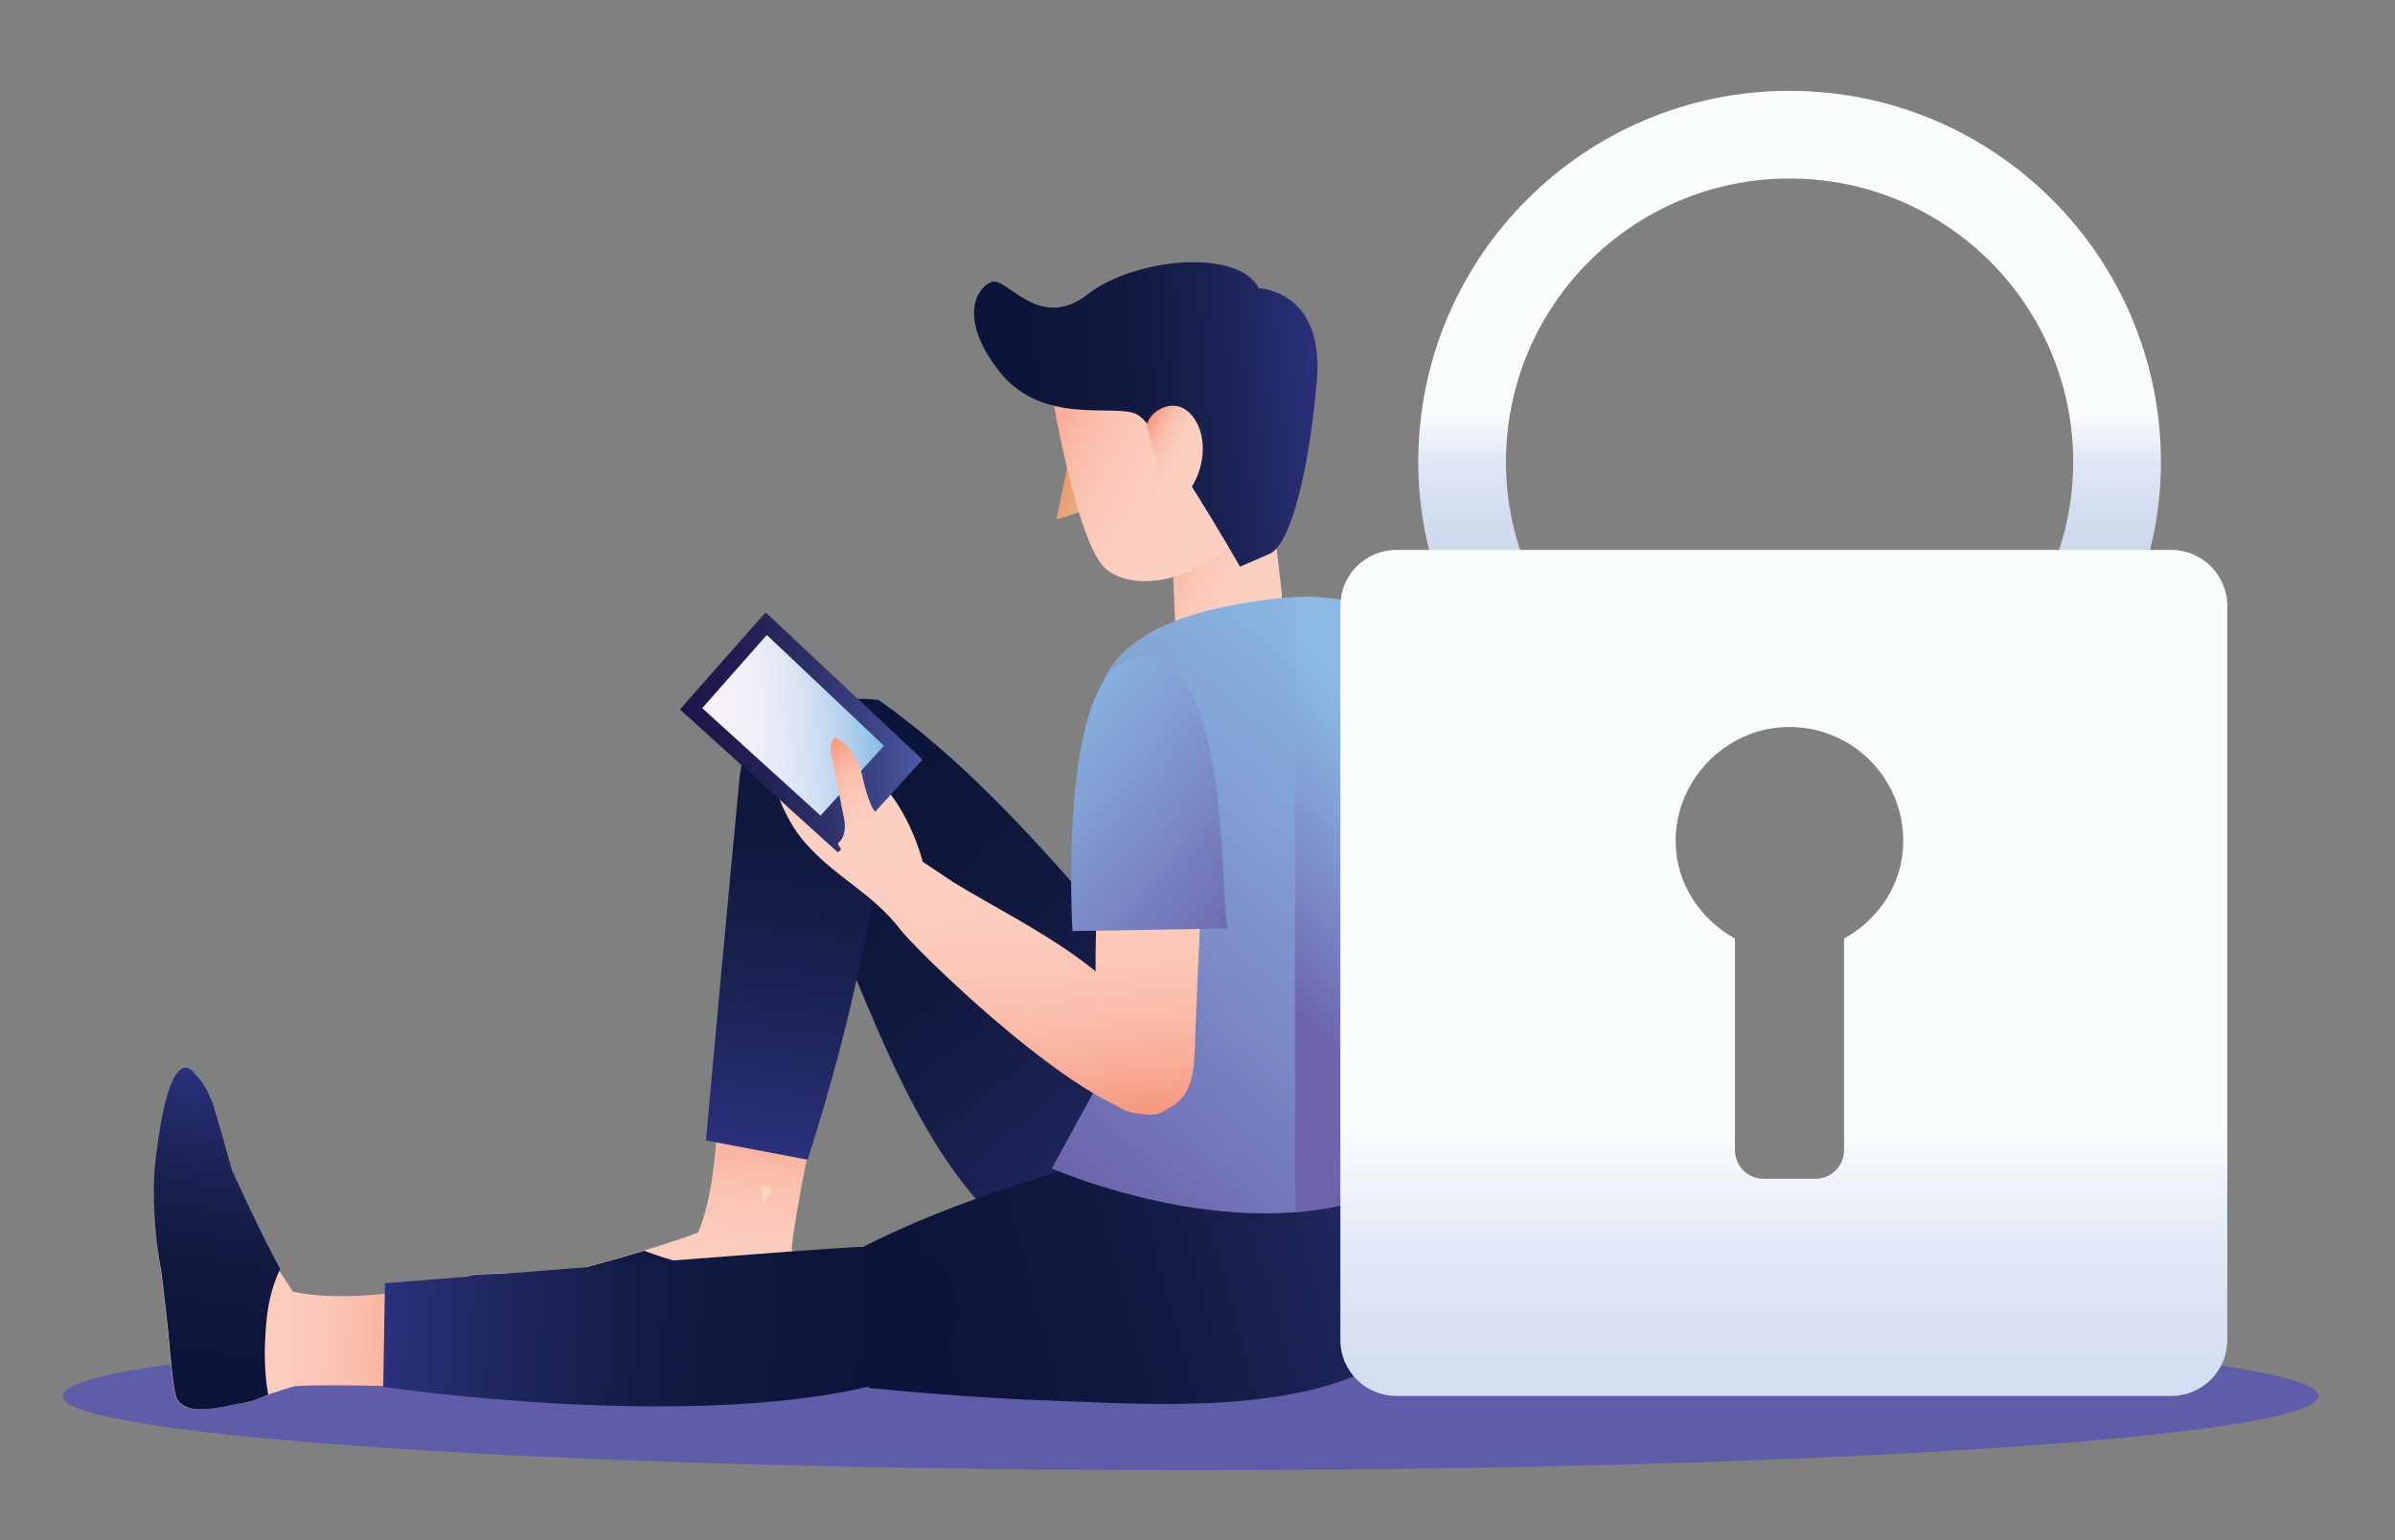 <?xml version="1.0" encoding="utf-8"?>
<!-- Generator: Adobe Illustrator 23.1.0, SVG Export Plug-In . SVG Version: 6.00 Build 0)  -->
<svg version="1.1" id="Layer_1" xmlns="http://www.w3.org/2000/svg" xmlns:xlink="http://www.w3.org/1999/xlink" x="0px" y="0px"
	 viewBox="0 0 1368 880" style="enable-background:new 0 0 1368 880;" xml:space="preserve">
<rect x="0" y="0" width="1368" height="880" fill="#808080" stroke="none"/>
<style type="text/css">
	.st0{fill:#5F5CA9;}
	.st1{fill:url(#SVGID_1_);}
	.st2{fill:url(#SVGID_2_);}
	.st3{fill:url(#SVGID_3_);}
	.st4{fill:#FED8B6;}
	.st5{fill:url(#SVGID_4_);}
	.st6{fill:url(#SVGID_5_);}
	.st7{fill:url(#SVGID_6_);}
	.st8{fill:url(#SVGID_7_);}
	.st9{fill:url(#SVGID_8_);}
	.st10{fill:url(#SVGID_9_);}
	.st11{fill:url(#SVGID_10_);}
	.st12{fill:url(#SVGID_11_);}
	.st13{fill:url(#SVGID_12_);}
	.st14{fill:url(#SVGID_13_);}
	.st15{fill:url(#SVGID_14_);}
	.st16{fill:url(#SVGID_15_);}
	.st17{fill:url(#SVGID_16_);}
	.st18{fill:url(#SVGID_17_);}
	.st19{fill:url(#SVGID_18_);}
	.st20{fill:url(#SVGID_19_);}
	.st21{fill:url(#SVGID_20_);}
	.st22{fill:url(#SVGID_21_);}
	.st23{fill:url(#SVGID_22_);}
	.st24{fill:url(#SVGID_23_);}
</style>
<g>
	<path class="st0" d="M1324.2,797.6c0,23.4-288.4,42.4-644.2,42.4S35.8,821,35.8,797.6c0-23.4,288.4-42.4,644.2-42.4
		S1324.2,774.2,1324.2,797.6z"/>
	<g>
		<g>
			
				<linearGradient id="SVGID_1_" gradientUnits="userSpaceOnUse" x1="-6311.23" y1="-587.738" x2="-6311.23" y2="-206.448" gradientTransform="matrix(-0.764 0.645 -0.645 -0.764 -4512.613 4339.995)">
				<stop  offset="0" style="stop-color:#2A307C"/>
				<stop  offset="2.514958e-02" style="stop-color:#292F78"/>
				<stop  offset="0.155" style="stop-color:#232964"/>
				<stop  offset="0.292" style="stop-color:#1B2254"/>
				<stop  offset="0.437" style="stop-color:#151D47"/>
				<stop  offset="0.593" style="stop-color:#10183F"/>
				<stop  offset="0.767" style="stop-color:#0D153A"/>
				<stop  offset="1" style="stop-color:#0B1438"/>
			</linearGradient>
			<path class="st1" d="M502.1,400.1c46.2,32.6,85.1,75.2,122.1,117.6c18.4,21.1,73.5,108.3,90.3,130.7c31.8,42.4,16.9,41.7-40,72.1
				c-7.2,3.8-15.1,6.2-23.2,7.1c-95.5,9.7-139.7-115.5-168.4-182.8c-12.5-29.2-25.9-65.4-36.5-95.3
				C454.7,396,502.1,400.1,502.1,400.1z"/>
			
				<linearGradient id="SVGID_2_" gradientUnits="userSpaceOnUse" x1="-4155.705" y1="-1399.091" x2="-4155.705" y2="-1017.781" gradientTransform="matrix(0.262 0.965 -0.965 0.262 582.306 5062.612)">
				<stop  offset="0" style="stop-color:#2A307C"/>
				<stop  offset="2.514958e-02" style="stop-color:#292F78"/>
				<stop  offset="0.155" style="stop-color:#232964"/>
				<stop  offset="0.292" style="stop-color:#1B2254"/>
				<stop  offset="0.437" style="stop-color:#151D47"/>
				<stop  offset="0.593" style="stop-color:#10183F"/>
				<stop  offset="0.767" style="stop-color:#0D153A"/>
				<stop  offset="1" style="stop-color:#0B1438"/>
			</linearGradient>
			<path class="st2" d="M475.7,721.8c49-28.1,104.1-45.4,158.2-61c26.8-7.7,129.2-20.9,156.6-26.7c51.8-11,44.9,2.3,48.4,66.7
				c0.4,8.1-0.7,16.3-3.4,24c-31.5,90.7-163.7,77.8-236.8,75.4c-31.8-1-70.2-4.1-101.8-7.1C452,763.1,475.7,721.8,475.7,721.8z"/>
			<g>
				
					<linearGradient id="SVGID_3_" gradientUnits="userSpaceOnUse" x1="-3012.976" y1="659.625" x2="-3012.976" y2="504.259" gradientTransform="matrix(0.992 0.123 -0.123 0.992 3422.194 491.289)">
					<stop  offset="0" style="stop-color:#FCD1C2"/>
					<stop  offset="0.379" style="stop-color:#FCCFC0"/>
					<stop  offset="0.576" style="stop-color:#FBC8B8"/>
					<stop  offset="0.732" style="stop-color:#FABEAB"/>
					<stop  offset="0.866" style="stop-color:#F9AE99"/>
					<stop  offset="0.985" style="stop-color:#F79C83"/>
					<stop  offset="1" style="stop-color:#F79980"/>
				</linearGradient>
				<path class="st3" d="M456.7,742.2c0.1-4.7-1.3-9.6-2.3-14.4c-0.3-1.3-2.2-14.4-2.1-15.8c2.2-20.6,13.9-76.6,13.9-76.6l-56.4-8.9
					c0,0,1,50.1-11.1,77.7l0.1,0c-27,10.3-74.3,22.4-74.3,22.4s-51.6,0.9-54.4,1.7c-2.8,0.8-9.6,1.6-18.1,7.4
					c0,0-7.8,12.2,53.8,31.2c0,0,26.4,10,71.1,9.4c9.6,0.5,19.2,1.1,28.7,1.6c9.8,0.6,39.2,3.8,43.4,1.6c1.6-0.9,2.8-1.8,3.6-2.9
					C459,768.6,456.6,752,456.7,742.2z"/>
				<path class="st4" d="M434.8,678c0.7,3.2,1.2,6.5,1.7,9.8c1.5-2.9,3-5.8,4.5-8.8L434.8,678z"/>
				
					<linearGradient id="SVGID_4_" gradientUnits="userSpaceOnUse" x1="-3116.404" y1="624.796" x2="-2909.547" y2="624.796" gradientTransform="matrix(0.992 0.123 -0.123 0.992 3422.194 491.289)">
					<stop  offset="0" style="stop-color:#2A307C"/>
					<stop  offset="2.514958e-02" style="stop-color:#292F78"/>
					<stop  offset="0.155" style="stop-color:#232964"/>
					<stop  offset="0.292" style="stop-color:#1B2254"/>
					<stop  offset="0.437" style="stop-color:#151D47"/>
					<stop  offset="0.593" style="stop-color:#10183F"/>
					<stop  offset="0.767" style="stop-color:#0D153A"/>
					<stop  offset="1" style="stop-color:#0B1438"/>
				</linearGradient>
				<path class="st5" d="M454.4,727.9c-0.2-0.8-0.9-5.5-1.4-9.5c-2.3,0.9-4.6,1.7-6.9,2.4c-25.8,8.6-51.7,3.6-76.7-5.6
					c-0.5-0.2-0.9-0.4-1.3-0.6c-22.2,6.7-43.6,12.2-43.6,12.2s-51.6,0.9-54.4,1.7c-2.8,0.8-9.6,1.6-18.1,7.4c0,0-7.8,12.2,53.8,31.2
					c0,0,26.4,10,71.1,9.4c9.6,0.5,19.2,1.1,28.7,1.6c9.8,0.6,39.2,3.8,43.4,1.6c1.6-0.9,2.8-1.8,3.6-2.9c6.4-8.2,3.9-24.8,4.1-34.6
					C456.8,737.5,455.4,732.6,454.4,727.9z"/>
				
					<linearGradient id="SVGID_5_" gradientUnits="userSpaceOnUse" x1="-2940.501" y1="533.686" x2="-2940.501" y2="215.458" gradientTransform="matrix(0.992 0.123 -0.123 0.992 3422.194 491.289)">
					<stop  offset="0" style="stop-color:#2A307C"/>
					<stop  offset="2.514958e-02" style="stop-color:#292F78"/>
					<stop  offset="0.155" style="stop-color:#232964"/>
					<stop  offset="0.292" style="stop-color:#1B2254"/>
					<stop  offset="0.437" style="stop-color:#151D47"/>
					<stop  offset="0.593" style="stop-color:#10183F"/>
					<stop  offset="0.767" style="stop-color:#0D153A"/>
					<stop  offset="1" style="stop-color:#0B1438"/>
				</linearGradient>
				<path class="st6" d="M472.9,399.7c-0.2,0-0.3,0-0.5,0c-25.6-0.8-47.4,18.6-49.9,44.1c-6,62.5-14.5,155-19.3,207.8l58.1,11
					c16.7-52.1,30.2-105.7,38.9-159.8c3.8-23.5,7.7-62.2,8.6-86c0.2-4.4-7.1-11.9-6.8-16.8C490.3,398.4,485.7,400.1,472.9,399.7z"/>
			</g>
			
				<linearGradient id="SVGID_6_" gradientUnits="userSpaceOnUse" x1="-2668.372" y1="486.361" x2="-2688.997" y2="474.453" gradientTransform="matrix(0.997 -7.540000e-02 7.540000e-02 0.997 3248.755 -400.392)">
				<stop  offset="0" style="stop-color:#E1B691"/>
				<stop  offset="1" style="stop-color:#EF9367"/>
			</linearGradient>
			<polygon class="st7" points="611.4,258.2 622.1,290.7 603.4,296.9 			"/>
			
				<linearGradient id="SVGID_7_" gradientUnits="userSpaceOnUse" x1="-2556.66" y1="535.924" x2="-2626.403" y2="495.658" gradientTransform="matrix(0.997 -7.540000e-02 7.540000e-02 0.997 3248.755 -400.392)">
				<stop  offset="0" style="stop-color:#FCD1C2"/>
				<stop  offset="0.379" style="stop-color:#FCCFC0"/>
				<stop  offset="0.576" style="stop-color:#FBC8B8"/>
				<stop  offset="0.732" style="stop-color:#FABEAB"/>
				<stop  offset="0.866" style="stop-color:#F9AE99"/>
				<stop  offset="0.985" style="stop-color:#F79C83"/>
				<stop  offset="1" style="stop-color:#F79980"/>
			</linearGradient>
			<path class="st8" d="M668.3,289.4c0.6,10.6,3.2,73.2,3.2,73.2c7,6.8,38.2,7.1,50.5-5c9.8-9.6,10.3-17.6,10.3-17.6l-10.7-90.8
				L668.3,289.4z"/>
			
				<linearGradient id="SVGID_8_" gradientUnits="userSpaceOnUse" x1="-2565.665" y1="488.086" x2="-2694.328" y2="413.802" gradientTransform="matrix(0.997 -7.540000e-02 7.540000e-02 0.997 3248.755 -400.392)">
				<stop  offset="0" style="stop-color:#FCD1C2"/>
				<stop  offset="0.379" style="stop-color:#FCCFC0"/>
				<stop  offset="0.576" style="stop-color:#FBC8B8"/>
				<stop  offset="0.732" style="stop-color:#FABEAB"/>
				<stop  offset="0.866" style="stop-color:#F9AE99"/>
				<stop  offset="0.985" style="stop-color:#F79C83"/>
				<stop  offset="1" style="stop-color:#F79980"/>
			</linearGradient>
			<path class="st9" d="M711.7,180.4l5.9,32.2l9,49.2l2.5,13.8c-27.5,56.1-79.4,65.8-97.8,49.1C613,308,597.6,206.1,597.6,206.1
				L711.7,180.4z"/>
			
				<linearGradient id="SVGID_9_" gradientUnits="userSpaceOnUse" x1="532.782" y1="442.428" x2="726.364" y2="442.428" gradientTransform="matrix(-0.997 7.540000e-02 7.540000e-02 0.997 1252.446 -249.255)">
				<stop  offset="0" style="stop-color:#2A307C"/>
				<stop  offset="2.514958e-02" style="stop-color:#292F78"/>
				<stop  offset="0.155" style="stop-color:#232964"/>
				<stop  offset="0.292" style="stop-color:#1B2254"/>
				<stop  offset="0.437" style="stop-color:#151D47"/>
				<stop  offset="0.593" style="stop-color:#10183F"/>
				<stop  offset="0.767" style="stop-color:#0D153A"/>
				<stop  offset="1" style="stop-color:#0B1438"/>
			</linearGradient>
			<path class="st10" d="M708.3,323.8c0,0-46.2-81.1-59.2-87.2c-12.9-6.1-53.7,6.9-78.3-24.4c-24.3-31-12.4-48.9-3.9-51.2
				c8.5-2.3,27,28.5,54.2,7.3c27.6-21.6,87-26.1,97.9-3.6c0,0,37.4,1,33.2,52.2c-4.3,51.3-15,94.9-27.2,99.6L708.3,323.8z"/>
			
				<linearGradient id="SVGID_10_" gradientUnits="userSpaceOnUse" x1="-2606.193" y1="473.837" x2="-2639.908" y2="454.372" gradientTransform="matrix(0.997 -7.540000e-02 7.540000e-02 0.997 3248.755 -400.392)">
				<stop  offset="0" style="stop-color:#FCD1C2"/>
				<stop  offset="0.379" style="stop-color:#FCCFC0"/>
				<stop  offset="0.576" style="stop-color:#FBC8B8"/>
				<stop  offset="0.732" style="stop-color:#FABEAB"/>
				<stop  offset="0.866" style="stop-color:#F9AE99"/>
				<stop  offset="0.985" style="stop-color:#F79C83"/>
				<stop  offset="1" style="stop-color:#F79980"/>
			</linearGradient>
			<path class="st11" d="M677.1,234c13.6,9.3,15.3,39-8.2,57.3l-13.8-48C655.9,235.7,668.2,227.9,677.1,234z"/>
			
				<linearGradient id="SVGID_11_" gradientUnits="userSpaceOnUse" x1="716.778" y1="867.087" x2="458.219" y2="608.529" gradientTransform="matrix(-0.997 7.540000e-02 7.540000e-02 0.997 1252.446 -249.255)">
				<stop  offset="0" style="stop-color:#6D64AC"/>
				<stop  offset="0.299" style="stop-color:#7781BF"/>
				<stop  offset="0.614" style="stop-color:#819ED2"/>
				<stop  offset="0.858" style="stop-color:#88B2DF"/>
				<stop  offset="1" style="stop-color:#8BB9E4"/>
			</linearGradient>
			<path class="st12" d="M728.3,342.1c-35.3,4.1-90.8,14.5-101,55.2c-5.5,21.7-4.7,44.9-0.8,66.8c3.1,17.2,5.9,34.4,7.9,51.7
				c3.4,29.3,7.5,62.3-0.5,91.2l-33.1,60.6c0,0,160.6,70.9,240.3-23c0,0-5.1-233.7-42.4-288.5c-4.5-6.7-15.9-9.6-23.1-11.4
				C759.9,340.8,744,340.2,728.3,342.1z"/>
			<linearGradient id="SVGID_12_" gradientUnits="userSpaceOnUse" x1="722.355" y1="563.625" x2="831.013" y2="451.017">
				<stop  offset="0" style="stop-color:#6D64AC"/>
				<stop  offset="0.299" style="stop-color:#7781BF"/>
				<stop  offset="0.614" style="stop-color:#819ED2"/>
				<stop  offset="0.858" style="stop-color:#88B2DF"/>
				<stop  offset="1" style="stop-color:#8BB9E4"/>
			</linearGradient>
			<path class="st13" d="M798.7,356.1c-4.5-6.7-15.9-9.6-23.1-11.4c-11.9-3-23.9-4-35.9-3.5v351.3c35.4-2.9,72.4-13.9,101.3-48
				C841.1,644.5,836,410.8,798.7,356.1z"/>
			<g>
				<g>
					
						<linearGradient id="SVGID_13_" gradientUnits="userSpaceOnUse" x1="265.034" y1="722.286" x2="207.437" y2="936.718" gradientTransform="matrix(0.944 -0.332 0.332 0.944 57.26 -171.011)">
						<stop  offset="0" style="stop-color:#FCD1C2"/>
						<stop  offset="0.379" style="stop-color:#FCCFC0"/>
						<stop  offset="0.576" style="stop-color:#FBC8B8"/>
						<stop  offset="0.732" style="stop-color:#FABEAB"/>
						<stop  offset="0.866" style="stop-color:#F9AE99"/>
						<stop  offset="0.985" style="stop-color:#F79C83"/>
						<stop  offset="1" style="stop-color:#F79980"/>
					</linearGradient>
					<path class="st14" d="M438.2,430.8c0,0,3.8,30.2,21.5,50.5c17.7,20.3,37.9,28.3,54.5,49.7c13,16.8,142.9,141.4,156.1,96
						c1.7-6-0.4-12.3-2.8-18c-22-53.7-75.7-76.4-122.6-104.7l-17.8-11.9c0,0-7.7-30.6-26.5-47.4L438.2,430.8z"/>
					
						<linearGradient id="SVGID_14_" gradientUnits="userSpaceOnUse" x1="390.819" y1="606.141" x2="526.09" y2="606.141" gradientTransform="matrix(0.997 -7.540000e-02 7.540000e-02 0.997 -45.264 -151.374)">
						<stop  offset="0" style="stop-color:#1C174B"/>
						<stop  offset="0.171" style="stop-color:#1E1A4E"/>
						<stop  offset="0.378" style="stop-color:#252359"/>
						<stop  offset="0.603" style="stop-color:#30336C"/>
						<stop  offset="0.841" style="stop-color:#3F488A"/>
						<stop  offset="1" style="stop-color:#4B5AA8"/>
					</linearGradient>
					<path class="st15" d="M436.7,350.6l-47.7,54c-0.4,0.4-0.3,1.1,0.1,1.4l88.9,80.5c0.4,0.4,1.1,0.3,1.4-0.1l46.9-51.7
						c0.4-0.4,0.3-1-0.1-1.4l-88.1-82.7C437.8,350.1,437.1,350.1,436.7,350.6z"/>
					<g>
						
							<linearGradient id="SVGID_15_" gradientUnits="userSpaceOnUse" x1="403.125" y1="601.736" x2="505.062" y2="601.736" gradientTransform="matrix(0.997 -7.540000e-02 7.540000e-02 0.997 -45.264 -151.374)">
							<stop  offset="4.569890e-02" style="stop-color:#F8F2F8"/>
							<stop  offset="0.232" style="stop-color:#F3F0F8"/>
							<stop  offset="0.412" style="stop-color:#E7EAF6"/>
							<stop  offset="0.589" style="stop-color:#D3E0F3"/>
							<stop  offset="0.764" style="stop-color:#B8D3EF"/>
							<stop  offset="0.936" style="stop-color:#94C4E9"/>
							<stop  offset="1" style="stop-color:#84BEE7"/>
						</linearGradient>
						<path class="st16" d="M401.1,404.6l67.6,61.4l36.2-39.9L438,362.8L401.1,404.6z"/>
					</g>
					
						<linearGradient id="SVGID_16_" gradientUnits="userSpaceOnUse" x1="206.044" y1="779.935" x2="185.171" y2="701.846" gradientTransform="matrix(0.944 -0.332 0.332 0.944 57.26 -171.011)">
						<stop  offset="0" style="stop-color:#FCD1C2"/>
						<stop  offset="0.379" style="stop-color:#FCCFC0"/>
						<stop  offset="0.576" style="stop-color:#FBC8B8"/>
						<stop  offset="0.732" style="stop-color:#FABEAB"/>
						<stop  offset="0.866" style="stop-color:#F9AE99"/>
						<stop  offset="0.985" style="stop-color:#F79C83"/>
						<stop  offset="1" style="stop-color:#F79980"/>
					</linearGradient>
					<path class="st17" d="M478.5,481.9c0,0,5.9-3.6,3.5-14.8c-2.4-11.3-7.6-37.8-7.6-37.8s0.1-9.5,3.8-7.4c3.8,2.1,11.9,8,15,24.4
						c0,0,3.3,14.2,6.9,17.8s13.2,13.5,14.9,29.2C515,493.3,488.3,502.3,478.5,481.9z"/>
				</g>
				<g>
					
						<linearGradient id="SVGID_17_" gradientUnits="userSpaceOnUse" x1="-3704.889" y1="-1643.062" x2="-3728.846" y2="-1426.034" gradientTransform="matrix(0.983 -0.184 0.184 0.983 4592.792 1349.831)">
						<stop  offset="0" style="stop-color:#FCD1C2"/>
						<stop  offset="0.379" style="stop-color:#FCCFC0"/>
						<stop  offset="0.576" style="stop-color:#FBC8B8"/>
						<stop  offset="0.732" style="stop-color:#FABEAB"/>
						<stop  offset="0.866" style="stop-color:#F9AE99"/>
						<stop  offset="0.985" style="stop-color:#F79C83"/>
						<stop  offset="1" style="stop-color:#F79980"/>
					</linearGradient>
					<path class="st18" d="M675.9,626.3c5.5-7.3,6.3-17.6,6.6-28.5c0.9-26.5,2.2-53,3.4-79.5c0.5-11.8,1-23.6,1.4-35.4
						c0.8-24.1,2.4-59.6-29.1-65.3c-7.2-1.3-16.5,4-21,8.9c-3.4,3.7-5.4,8.8-6.7,14.6c-2.7,12.3-1.9,27.5-2.5,38.1
						c-1.2,21.9-2,43.8-2.2,65.8c-0.1,14.1,0,28.3,0.7,42.4c0.6,11.7,0.2,26.4,5.6,37.3c5.7,11.6,19.8,13.4,30.3,10.4
						C668.7,633.3,673,630.2,675.9,626.3z"/>
				</g>
				<linearGradient id="SVGID_18_" gradientUnits="userSpaceOnUse" x1="721.862" y1="527.493" x2="576.327" y2="400.397">
					<stop  offset="0" style="stop-color:#6D64AC"/>
					<stop  offset="0.299" style="stop-color:#7781BF"/>
					<stop  offset="0.614" style="stop-color:#819ED2"/>
					<stop  offset="0.858" style="stop-color:#88B2DF"/>
					<stop  offset="1" style="stop-color:#8BB9E4"/>
				</linearGradient>
				<path class="st19" d="M701,530.5c-4.3-32.7,0.2-150.3-46.6-155.1c-51.9-5.3-41.8,156.6-41.8,156.6L701,530.5z"/>
			</g>
			<g>
				
					<linearGradient id="SVGID_19_" gradientUnits="userSpaceOnUse" x1="-4995.126" y1="-226.952" x2="-5012.179" y2="-388.164" gradientTransform="matrix(-0.167 0.986 -0.986 -0.167 -967.343 5599.214)">
					<stop  offset="0" style="stop-color:#FCD1C2"/>
					<stop  offset="0.379" style="stop-color:#FCCFC0"/>
					<stop  offset="0.576" style="stop-color:#FBC8B8"/>
					<stop  offset="0.732" style="stop-color:#FABEAB"/>
					<stop  offset="0.866" style="stop-color:#F9AE99"/>
					<stop  offset="0.985" style="stop-color:#F79C83"/>
					<stop  offset="1" style="stop-color:#F79980"/>
				</linearGradient>
				<path class="st20" d="M139.7,801.4c4.7-0.7,9.3-2.9,13.8-4.7c1.3-0.5,13.8-4.6,15.2-4.7c20.7-1.4,77.8,0.7,77.8,0.7l-0.8-57.1
					c0,0-49.2,9.5-78.5,2.3l0,0.1c-14.7-24.9-46.7-58.7-46.7-58.7s-10.8-27.6-12.1-30.3c-1.2-2.6,7.6-9.1,0.4-16.5
					c0,0-1.4-38.2-9.7,25.7c0,0-15,26.5-6.9,70.4c1.1,9.5,2.2,19.1,3.3,28.6c1.1,9.8,2.9,39.2,5.8,43c1.1,1.5,2.3,2.4,3.5,3.1
					C114.1,808.1,130,802.9,139.7,801.4z"/>
				
					<linearGradient id="SVGID_20_" gradientUnits="userSpaceOnUse" x1="-5098.411" y1="-261.122" x2="-4906.88" y2="-261.122" gradientTransform="matrix(-0.167 0.986 -0.986 -0.167 -967.343 5599.214)">
					<stop  offset="0" style="stop-color:#2A307C"/>
					<stop  offset="2.514958e-02" style="stop-color:#292F78"/>
					<stop  offset="0.155" style="stop-color:#232964"/>
					<stop  offset="0.292" style="stop-color:#1B2254"/>
					<stop  offset="0.437" style="stop-color:#151D47"/>
					<stop  offset="0.593" style="stop-color:#10183F"/>
					<stop  offset="0.767" style="stop-color:#0D153A"/>
					<stop  offset="1" style="stop-color:#0B1438"/>
				</linearGradient>
				<path class="st21" d="M153.2,796.8c-2.7-14.4-2.2-30.1-0.9-43c0.9-9.2,3.3-19.6,7.7-28.7c-13.3-24.8-27.5-56.5-27.5-56.5
					s-10.1-36.3-11.3-39c-1.2-2.6-3.2-9.2-10.4-16.6c0,0-13-20-21.2,43.9c0,0-5.3,27.7,2.8,71.6c1.1,9.5,2.2,19.1,3.3,28.6
					c1.1,9.8,2.9,39.2,5.8,43c1.1,1.5,2.3,2.4,3.5,3.1c9.1,4.9,25.1-0.3,34.8-1.8C144.3,800.7,148.8,798.6,153.2,796.8z"/>
				
					<linearGradient id="SVGID_21_" gradientUnits="userSpaceOnUse" x1="-4983.566" y1="-360.785" x2="-5017.965" y2="-685.975" gradientTransform="matrix(-0.167 0.986 -0.986 -0.167 -967.343 5599.214)">
					<stop  offset="0" style="stop-color:#2A307C"/>
					<stop  offset="2.514958e-02" style="stop-color:#292F78"/>
					<stop  offset="0.155" style="stop-color:#232964"/>
					<stop  offset="0.292" style="stop-color:#1B2254"/>
					<stop  offset="0.437" style="stop-color:#151D47"/>
					<stop  offset="0.593" style="stop-color:#10183F"/>
					<stop  offset="0.767" style="stop-color:#0D153A"/>
					<stop  offset="1" style="stop-color:#0B1438"/>
				</linearGradient>
				<path class="st22" d="M218.9,792.4c67.3,9.4,215.1,22.2,298.6-6.3c13.1-4.5,27.2-17.8,28.7-32.3c1.1-11.2-3.5-27.5-13.1-34.3
					c-7.9-5.6-34.2-7.4-43.4-7c-25.9,1.2-191.6,14.4-269.8,20.7L218.9,792.4z"/>
			</g>
		</g>
		<g>
			<linearGradient id="SVGID_22_" gradientUnits="userSpaceOnUse" x1="1022.183" y1="236.656" x2="1022.183" y2="380.108">
				<stop  offset="0" style="stop-color:#F9FCFD"/>
				<stop  offset="0.171" style="stop-color:#E3E9F5"/>
				<stop  offset="0.349" style="stop-color:#D5DEF1"/>
				<stop  offset="0.509" style="stop-color:#D0DAEF"/>
			</linearGradient>
			<path class="st23" d="M926.5,394.1c-40-29.5-66.3-76.6-66.3-130.1c0-89.5,72.5-162,162-162s162,72.5,162,162
				c0,53.5-26.3,100.6-66.3,130.1h70.7c28.2-36,45.7-80.8,45.7-130.1c0-117.1-95-212.1-212.1-212.1s-212.1,94.9-212.1,212.1
				c0,49.3,17.5,94.1,45.7,130.1H926.5z"/>
			<g>
				<linearGradient id="SVGID_23_" gradientUnits="userSpaceOnUse" x1="1018.873" y1="647.272" x2="1018.873" y2="1033.071">
					<stop  offset="0" style="stop-color:#F9FCFD"/>
					<stop  offset="0.171" style="stop-color:#E3E9F5"/>
					<stop  offset="0.349" style="stop-color:#D5DEF1"/>
					<stop  offset="0.509" style="stop-color:#D0DAEF"/>
				</linearGradient>
				<path class="st24" d="M1240.2,314.2H797.6c-17.7,0-32,14.3-32,32v419.4c0,17.7,14.3,32,32,32h442.6c17.7,0,32-14.3,32-32V346.2
					C1272.2,328.5,1257.8,314.2,1240.2,314.2z M1053.3,536.3v120.9c0,9-7.3,16.3-16.3,16.3h-29.7c-9,0-16.3-7.3-16.3-16.3V536.3
					c-20-11.2-34-31.8-33.9-56.3c0.2-34.5,28.6-63.6,63-64.6c36.8-1.1,67,28.4,67,65C1087.2,504.7,1073.2,525.2,1053.3,536.3z"/>
			</g>
		</g>
	</g>
</g>
</svg>
